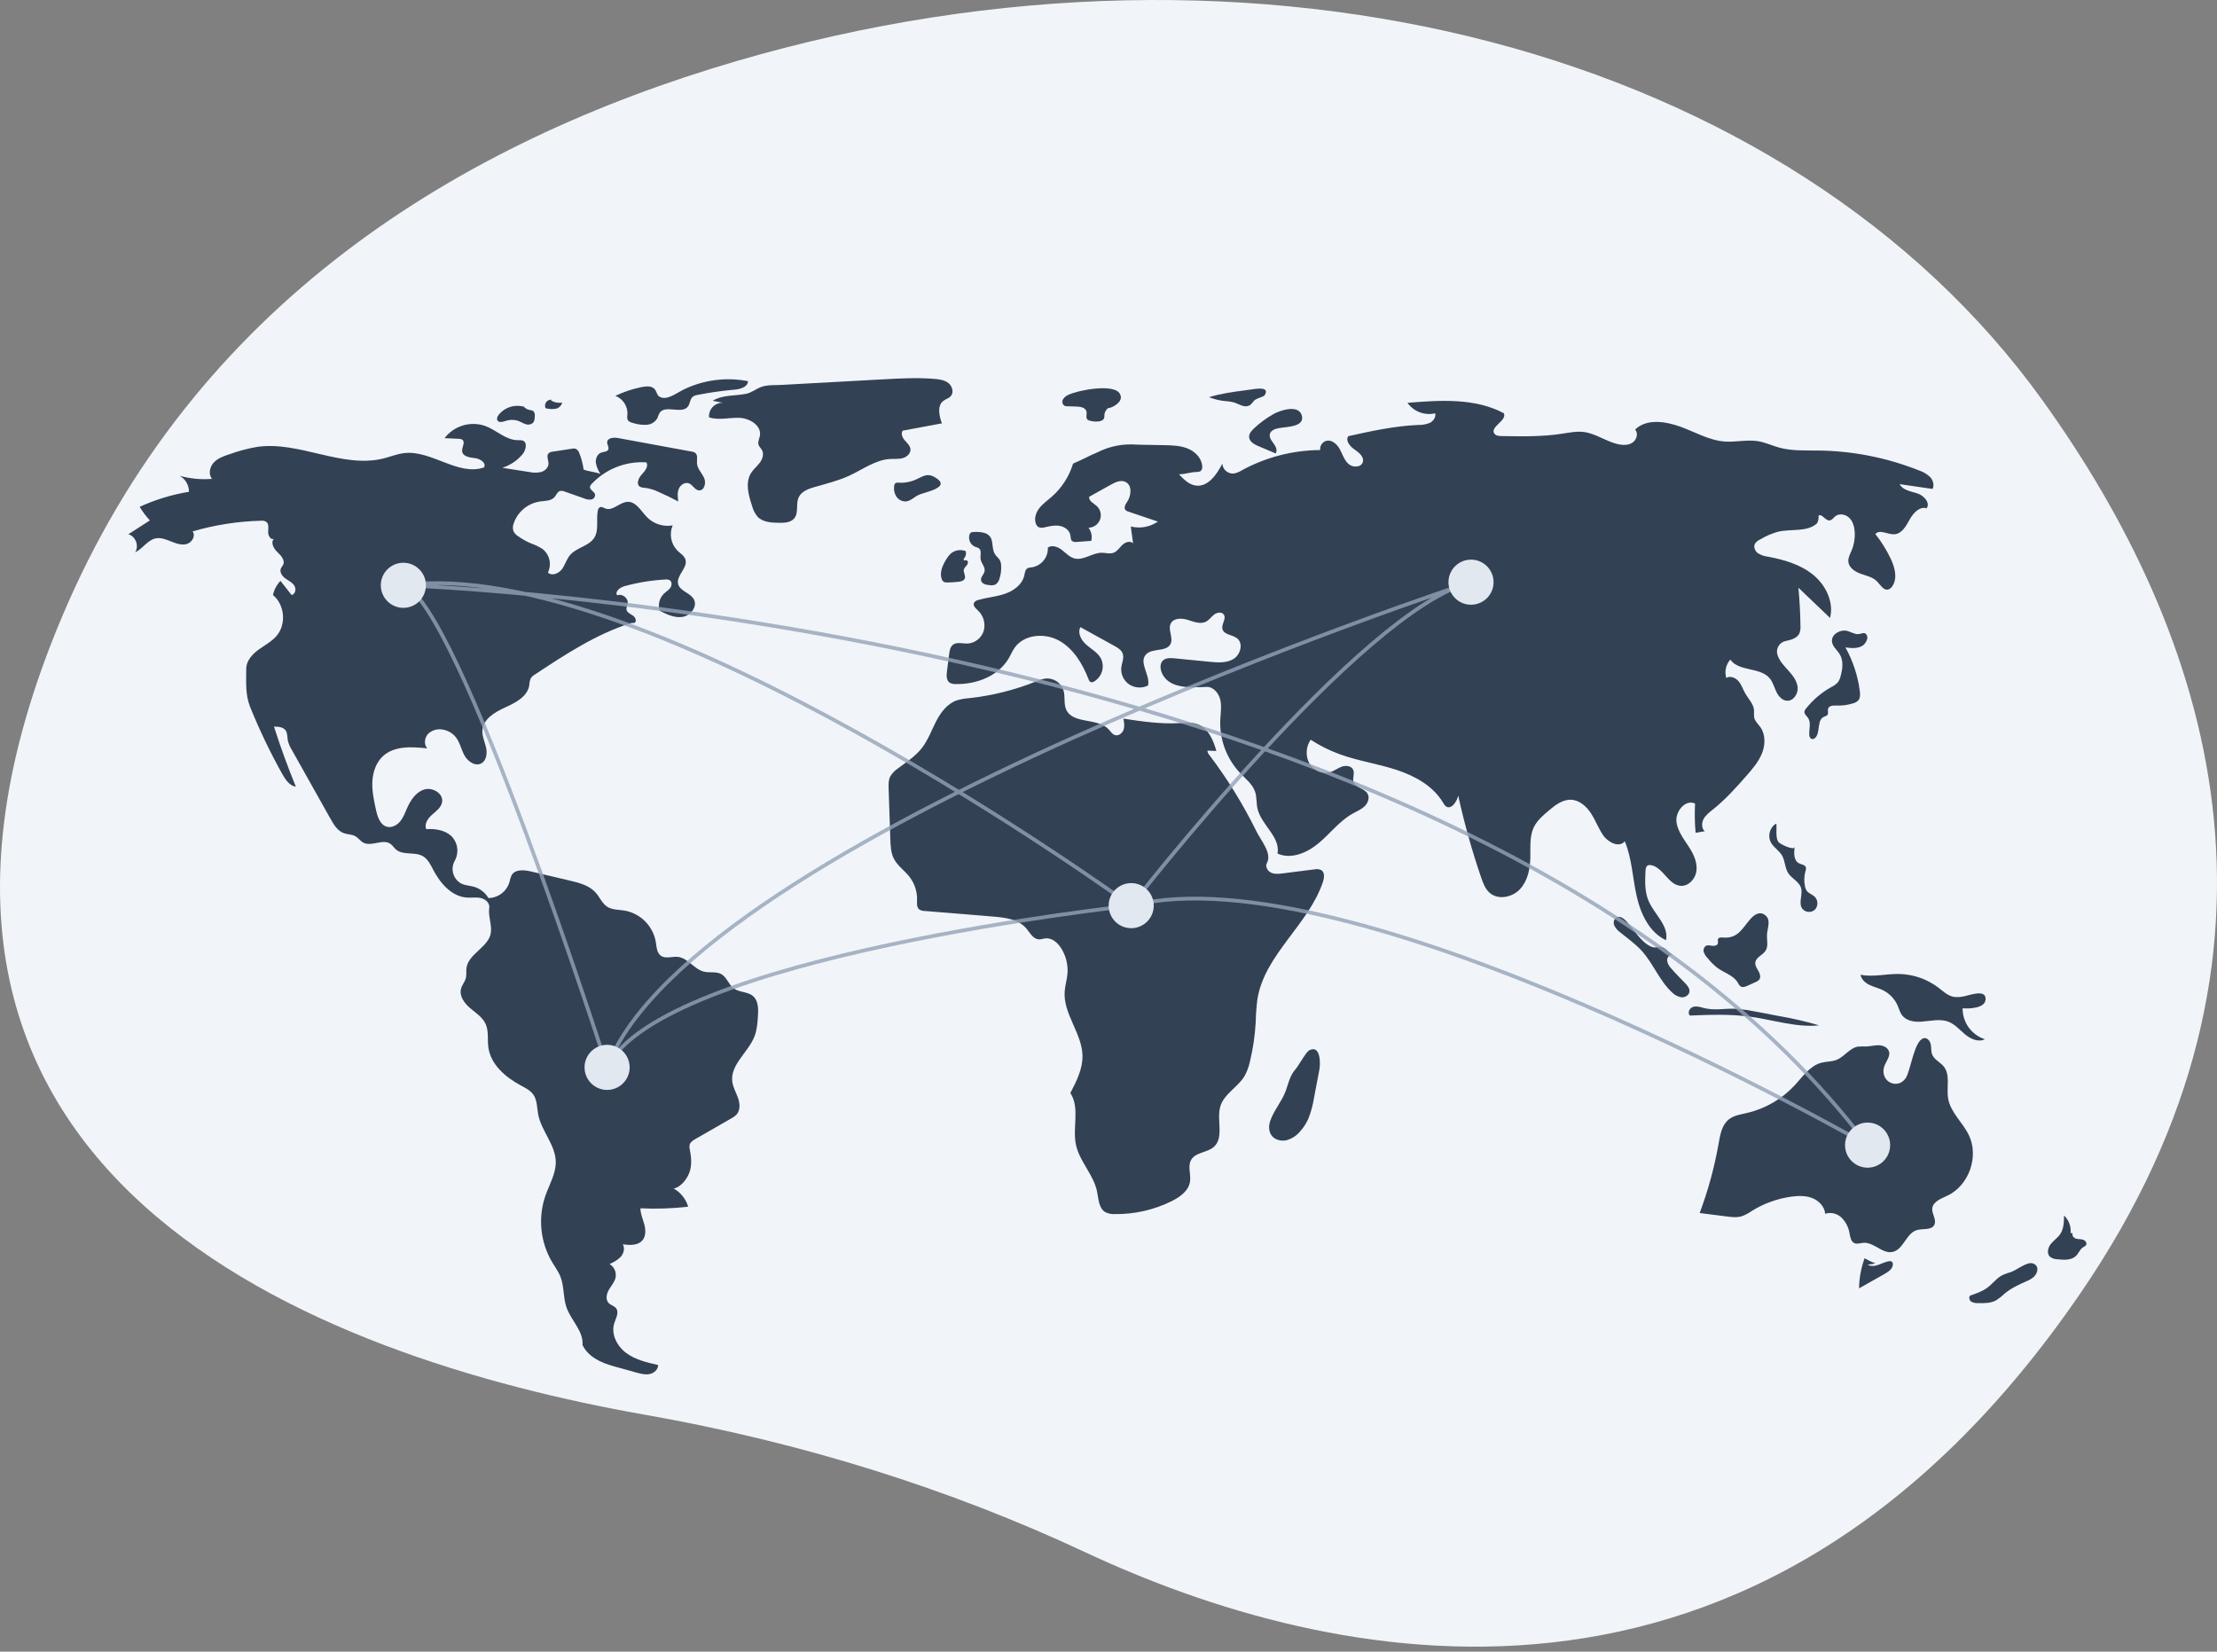 <svg width="302" height="225" viewBox="0 0 302 225" fill="none" xmlns="http://www.w3.org/2000/svg">
<rect x="0" y="0" width="302" height="225" fill="#808080" stroke="none"/>
<g clip-path="url(#clip0_10949_20482)">
<path d="M278.222 54.53C243.946 6.833 171.538 -12.515 100.328 8.323C62.681 19.34 26.383 41.413 8.395 84.154C-23.762 160.559 43.755 184.96 87.903 192.737C109.251 196.498 129.357 202.815 147.73 211.415C180.785 226.889 239.295 240.599 283.415 176.147C315.393 129.431 301.054 86.301 278.222 54.53Z" fill="#F1F5F9"/>
<path d="M79.499 63.967C79.403 63.209 79.209 62.466 78.922 61.758C78.885 61.624 78.821 61.499 78.734 61.392C78.646 61.284 78.537 61.196 78.414 61.132C78.249 61.089 78.076 61.087 77.909 61.127L75.32 61.523C75.104 61.533 74.896 61.613 74.73 61.752C74.392 62.107 74.725 62.678 74.714 63.167C74.703 63.717 74.214 64.164 73.684 64.312C73.142 64.421 72.584 64.414 72.046 64.291L68.426 63.729C69.492 63.389 70.441 62.755 71.165 61.901C71.641 61.337 71.894 60.283 71.206 60.016C71.001 59.96 70.788 59.943 70.577 59.965C68.937 59.978 67.646 58.609 66.111 58.032C65.128 57.687 64.061 57.661 63.063 57.958C62.064 58.256 61.186 58.862 60.553 59.689L62.481 59.782C62.663 59.772 62.843 59.82 62.995 59.919C63.417 60.266 62.892 60.933 62.952 61.477C63.029 62.183 63.967 62.334 64.674 62.406C65.381 62.477 66.278 63.051 65.938 63.675C62.384 64.9 58.767 61.282 55.035 61.728C54.09 61.84 53.198 62.212 52.276 62.445C46.642 63.87 40.817 60.067 35.062 60.873C33.782 61.091 32.525 61.422 31.304 61.864C30.521 62.121 29.703 62.399 29.134 62.995C28.565 63.592 28.349 64.612 28.888 65.236C27.402 65.358 25.905 65.216 24.469 64.816C24.857 65.031 25.181 65.348 25.404 65.732C25.628 66.116 25.745 66.553 25.742 66.997C23.421 67.376 21.162 68.064 19.025 69.045C19.424 69.708 19.89 70.329 20.416 70.897L17.478 72.784C18.47 73.034 18.983 74.388 18.406 75.233C19.435 74.775 20.073 73.591 21.174 73.351C21.895 73.193 22.628 73.488 23.312 73.765C23.996 74.042 24.748 74.311 25.456 74.103C26.164 73.895 26.686 72.977 26.236 72.392C29.262 71.509 32.39 71.021 35.541 70.939C35.784 70.908 36.031 70.955 36.246 71.072C36.656 71.357 36.548 71.972 36.526 72.47C36.504 72.969 36.892 73.625 37.338 73.4C36.814 73.855 37.262 74.711 37.765 75.189C38.269 75.667 38.875 76.327 38.567 76.949C38.487 77.112 38.35 77.242 38.273 77.406C38.044 77.889 38.407 78.453 38.835 78.774C39.262 79.095 39.786 79.32 40.083 79.764C40.38 80.209 40.245 80.988 39.714 81.05L38.204 79.133C37.688 79.668 37.335 80.338 37.184 81.065C38.785 82.374 39.026 85.038 37.686 86.613C37.001 87.418 36.027 87.907 35.177 88.534C34.327 89.162 33.54 90.056 33.542 91.113C33.546 92.938 33.397 94.635 34.081 96.327C35.342 99.448 36.799 102.487 38.442 105.426C38.873 106.197 39.431 107.043 40.305 107.176C39.2 104.487 38.206 101.756 37.322 98.983C37.898 98.986 38.563 99.031 38.901 99.498C39.18 99.884 39.12 100.409 39.207 100.878C39.317 101.332 39.502 101.765 39.752 102.16L45.027 111.555C45.464 112.334 45.965 113.17 46.801 113.486C47.335 113.687 47.953 113.649 48.445 113.94C48.831 114.167 49.09 114.571 49.483 114.786C50.594 115.392 52.139 114.229 53.178 114.953C53.475 115.16 53.663 115.489 53.937 115.726C54.896 116.556 56.469 116.001 57.576 116.62C58.29 117.019 58.66 117.818 59.04 118.541C59.993 120.354 61.536 122.13 63.579 122.274C64.22 122.32 64.876 122.198 65.503 122.341C66.13 122.483 66.748 123.031 66.647 123.666C66.475 124.756 67.013 125.948 66.868 127.042C66.605 129.033 63.78 129.909 63.537 131.903C63.484 132.339 63.567 132.79 63.463 133.218C63.336 133.741 62.943 134.168 62.803 134.689C62.538 135.675 63.245 136.657 64.021 137.321C64.798 137.985 65.724 138.557 66.149 139.486C66.598 140.469 66.377 141.614 66.523 142.684C66.842 145.02 68.859 146.751 70.936 147.868C71.568 148.208 72.247 148.537 72.657 149.127C73.191 149.898 73.138 150.913 73.316 151.833C73.753 154.087 75.651 155.944 75.705 158.24C75.743 159.871 74.836 161.351 74.294 162.891C73.787 164.365 73.603 165.932 73.756 167.485C73.909 169.037 74.394 170.538 75.18 171.886C75.585 172.57 76.07 173.215 76.357 173.957C76.868 175.281 76.702 176.786 77.174 178.124C77.798 179.894 79.511 181.355 79.347 183.225C80.125 184.84 81.843 185.634 83.57 186.115L86.666 186.977C87.259 187.142 87.878 187.308 88.482 187.188C89.086 187.069 89.662 186.568 89.646 185.953C88.128 185.61 86.561 185.246 85.31 184.321C84.058 183.396 83.201 181.748 83.676 180.266C83.896 179.579 84.364 178.785 83.919 178.218C83.664 177.893 83.198 177.808 82.91 177.511C82.461 177.048 82.616 176.271 82.938 175.713C83.261 175.155 83.727 174.656 83.857 174.025C83.922 173.672 83.879 173.307 83.731 172.98C83.584 172.652 83.339 172.378 83.031 172.193C83.605 171.976 84.127 171.641 84.564 171.21C84.967 170.75 85.153 170.04 84.836 169.517C85.777 169.637 86.888 169.695 87.507 168.975C88 168.4 87.966 167.54 87.771 166.808C87.576 166.076 87.246 165.365 87.236 164.607C89.408 164.71 91.584 164.636 93.744 164.386C93.431 163.335 92.722 162.446 91.765 161.909C92.743 161.743 93.634 160.572 93.943 159.629C94.252 158.687 94.174 157.66 93.983 156.687C93.909 156.436 93.899 156.171 93.953 155.916C94.063 155.565 94.408 155.351 94.727 155.167L99.582 152.379C99.872 152.234 100.134 152.04 100.358 151.806C100.867 151.209 100.792 150.307 100.531 149.567C100.271 148.826 99.853 148.13 99.753 147.352C99.453 145.025 101.945 143.355 102.785 141.164C103.115 140.304 103.183 139.37 103.246 138.451C103.315 137.464 103.32 136.318 102.562 135.682C101.836 135.073 100.701 135.209 99.942 134.642C99.245 134.122 99.004 133.113 98.243 132.693C97.552 132.312 96.685 132.554 95.917 132.375C94.563 132.059 93.711 130.499 92.329 130.354C91.549 130.273 90.666 130.654 90.027 130.2C89.463 129.8 89.441 128.995 89.334 128.313C89.146 127.252 88.637 126.274 87.877 125.511C87.116 124.748 86.14 124.236 85.079 124.045C84.275 123.916 83.4 123.965 82.716 123.523C82.023 123.075 81.705 122.237 81.161 121.618C80.284 120.619 78.903 120.264 77.609 119.96L72.346 118.723C71.412 118.503 70.207 118.386 69.706 119.205C69.557 119.516 69.452 119.847 69.394 120.187C69.206 120.802 68.828 121.342 68.314 121.729C67.8 122.116 67.176 122.33 66.533 122.34C66.092 121.588 65.377 121.035 64.538 120.797C64.005 120.648 63.434 120.631 62.925 120.412C62.647 120.277 62.401 120.087 62.2 119.853C61.998 119.619 61.847 119.346 61.755 119.052C61.663 118.758 61.632 118.447 61.664 118.141C61.696 117.834 61.79 117.537 61.941 117.268C62.244 116.727 62.361 116.102 62.274 115.489C62.187 114.875 61.9 114.307 61.459 113.873C60.563 113.07 59.269 112.875 58.069 112.956C57.754 112.27 58.28 111.496 58.846 110.998C59.413 110.499 60.1 110.009 60.224 109.265C60.418 108.094 58.924 107.205 57.789 107.554C56.655 107.903 55.931 109.005 55.453 110.091C55.178 110.714 54.945 111.37 54.512 111.895C54.078 112.421 53.381 112.797 52.721 112.628C51.787 112.39 51.427 111.28 51.22 110.339C50.943 109.075 50.664 107.794 50.722 106.502C50.78 105.21 51.215 103.884 52.168 103.009C53.721 101.584 56.102 101.723 58.198 101.951C57.703 101.393 57.825 100.453 58.355 99.928C58.634 99.68 58.97 99.503 59.334 99.414C59.697 99.325 60.076 99.326 60.439 99.416C61.071 99.547 61.639 99.888 62.054 100.382C62.649 101.107 62.819 102.088 63.269 102.912C63.719 103.736 64.731 104.438 65.559 103.996C66.275 103.615 66.388 102.622 66.21 101.831C66.032 101.04 65.654 100.271 65.718 99.462C65.841 97.92 67.44 96.992 68.851 96.356C70.262 95.721 71.878 94.867 72.101 93.335C72.109 93.036 72.166 92.739 72.269 92.458C72.425 92.209 72.643 92.004 72.901 91.863C77.019 89.142 81.205 86.387 85.912 84.9C86.157 84.823 86.185 84.909 86.435 84.848C86.784 84.646 86.553 84.088 86.218 83.863C85.883 83.638 85.436 83.466 85.35 83.071C85.288 82.781 85.459 82.497 85.503 82.204C85.612 81.483 84.75 80.818 84.081 81.106C83.703 80.605 84.451 80.023 85.056 79.857C86.872 79.357 88.737 79.052 90.618 78.948C90.835 78.914 91.058 78.951 91.251 79.056C91.567 79.275 91.527 79.777 91.303 80.089C91.079 80.401 90.731 80.598 90.451 80.862C90.147 81.159 89.929 81.534 89.823 81.946C89.717 82.358 89.726 82.791 89.849 83.199C90.831 83.698 91.898 84.213 92.986 84.037C94.074 83.861 95.039 82.639 94.528 81.663C94.052 80.754 92.622 80.549 92.376 79.553C92.088 78.386 93.739 77.349 93.367 76.207C93.204 75.707 92.705 75.412 92.323 75.051C91.871 74.608 91.564 74.039 91.441 73.418C91.319 72.797 91.387 72.154 91.636 71.573C91.013 71.682 90.373 71.641 89.769 71.452C89.165 71.263 88.615 70.932 88.165 70.487C87.335 69.649 86.673 68.327 85.494 68.364C84.412 68.399 83.48 69.661 82.469 69.276C82.22 69.181 81.958 68.988 81.716 69.101C81.638 69.153 81.571 69.221 81.522 69.302C81.474 69.383 81.444 69.473 81.436 69.567C81.179 70.796 81.621 72.197 80.951 73.259C80.222 74.414 78.536 74.575 77.653 75.617C77.173 76.182 76.987 76.945 76.546 77.541C76.105 78.138 75.169 78.517 74.64 77.997C74.9 77.462 74.971 76.855 74.842 76.275C74.712 75.695 74.389 75.176 73.927 74.803C73.435 74.482 72.906 74.225 72.35 74.036C71.73 73.773 71.139 73.444 70.589 73.055C70.314 72.888 70.09 72.649 69.943 72.363C69.826 72.005 69.842 71.617 69.987 71.269C70.255 70.5 70.729 69.818 71.356 69.299C71.983 68.779 72.741 68.44 73.546 68.319C74.251 68.223 75.071 68.257 75.537 67.72C75.784 67.436 75.913 67.007 76.271 66.891C76.5 66.845 76.738 66.874 76.949 66.975L79.579 67.9C79.872 68.033 80.195 68.086 80.516 68.055C80.674 68.034 80.819 67.953 80.921 67.829C81.023 67.706 81.074 67.548 81.065 67.388C80.981 66.951 80.309 66.742 80.37 66.301C80.404 66.158 80.481 66.029 80.59 65.931C81.539 64.921 82.7 64.133 83.989 63.624C85.278 63.115 86.664 62.897 88.047 62.986C88.379 63.532 87.854 64.177 87.417 64.642C86.98 65.108 86.629 65.939 87.157 66.297C87.374 66.408 87.615 66.462 87.858 66.455C88.505 66.543 89.134 66.734 89.721 67.02C90.63 67.416 91.521 67.849 92.395 68.319C92.318 67.742 92.244 67.135 92.462 66.597C92.681 66.058 93.302 65.635 93.844 65.845C94.366 66.047 94.634 66.739 95.191 66.803C95.933 66.887 96.226 65.79 95.916 65.11C95.606 64.43 94.992 63.861 94.941 63.116C94.906 62.613 95.097 61.989 94.696 61.684C94.553 61.593 94.39 61.536 94.222 61.518L84.19 59.672C83.594 59.562 82.734 59.646 82.707 60.252C82.692 60.589 82.994 60.923 82.86 61.234C82.718 61.566 82.249 61.535 81.908 61.653C81.378 61.834 81.113 62.463 81.164 63.021C81.257 63.575 81.471 64.101 81.792 64.563C81.139 64.29 80.151 64.24 79.499 63.967Z" fill="#334155"/>
<path d="M71.495 55.451C70.862 55.242 70.181 55.232 69.542 55.423C68.904 55.614 68.34 55.997 67.927 56.52C67.761 56.737 67.623 57.037 67.761 57.273C67.959 57.61 68.464 57.477 68.837 57.356C69.384 57.16 69.98 57.146 70.536 57.316C70.886 57.436 71.199 57.648 71.55 57.763C71.721 57.835 71.908 57.858 72.091 57.832C72.275 57.805 72.448 57.729 72.591 57.611C72.832 57.365 72.847 56.983 72.847 56.639C72.864 56.524 72.855 56.406 72.82 56.295C72.786 56.184 72.727 56.082 72.648 55.996C72.508 55.915 72.35 55.868 72.187 55.86C71.824 55.792 71.495 55.6 71.258 55.317" fill="#334155"/>
<path d="M75.112 54.444C74.971 54.436 74.829 54.465 74.702 54.528C74.575 54.59 74.466 54.685 74.386 54.801C74.305 54.918 74.257 55.054 74.244 55.195C74.231 55.336 74.255 55.478 74.313 55.608C74.748 55.726 75.202 55.756 75.649 55.695C75.871 55.66 76.079 55.561 76.245 55.408C76.411 55.256 76.528 55.058 76.582 54.839C76.056 54.935 75.514 54.831 75.061 54.548" fill="#334155"/>
<path d="M87.248 52.762C86.065 53.014 84.915 53.404 83.824 53.925C84.338 54.123 84.776 54.481 85.072 54.946C85.368 55.412 85.506 55.96 85.467 56.51C85.421 56.721 85.426 56.94 85.483 57.148C85.608 57.453 85.973 57.568 86.293 57.646C86.869 57.821 87.47 57.898 88.071 57.873C88.372 57.857 88.664 57.767 88.921 57.61C89.178 57.453 89.392 57.234 89.543 56.974C89.63 56.727 89.732 56.485 89.849 56.25C90.617 55.081 92.898 56.495 93.723 55.364C94.014 54.966 93.987 54.367 94.366 54.051C94.561 53.914 94.788 53.827 95.026 53.799C96.684 53.47 98.359 53.231 100.044 53.084C100.842 53.015 101.882 52.728 101.889 51.927C98.883 51.337 95.766 51.756 93.023 53.12C92.035 53.615 90.728 54.656 89.775 54C89.419 53.754 89.437 53.093 88.946 52.816C88.445 52.534 87.781 52.649 87.248 52.762Z" fill="#334155"/>
<path d="M97.078 54.6L98.489 54.871C98.23 54.86 97.971 54.904 97.729 55.001C97.488 55.097 97.27 55.244 97.09 55.432C96.91 55.619 96.772 55.843 96.685 56.088C96.598 56.333 96.565 56.594 96.587 56.853C97.908 57.294 99.349 56.865 100.741 56.923C102.132 56.982 103.752 57.976 103.514 59.349C103.442 59.764 103.203 60.179 103.327 60.581C103.415 60.863 103.663 61.063 103.804 61.323C104.096 61.864 103.863 62.549 103.493 63.041C103.124 63.533 102.627 63.926 102.303 64.448C101.497 65.749 101.955 67.43 102.435 68.883C102.574 69.432 102.831 69.944 103.187 70.384C103.899 71.141 105.058 71.207 106.097 71.222C106.853 71.233 107.719 71.196 108.197 70.61C108.822 69.845 108.385 68.652 108.796 67.754C109.169 66.939 110.12 66.59 110.982 66.342C112.56 65.887 114.168 65.501 115.66 64.815C117.513 63.962 119.245 62.634 121.281 62.525C121.853 62.494 122.438 62.561 122.988 62.405C123.539 62.248 124.062 61.772 124.02 61.202C123.984 60.714 123.572 60.356 123.249 59.989C122.927 59.621 122.674 59.056 122.97 58.667L128.308 57.67C127.93 56.639 127.635 55.281 128.504 54.609C128.818 54.367 129.238 54.271 129.505 53.978C129.961 53.479 129.732 52.619 129.206 52.195C128.681 51.77 127.97 51.672 127.297 51.616C124.956 51.422 122.602 51.55 120.257 51.679C115.673 51.93 111.089 52.181 106.505 52.432C105.582 52.483 104.517 52.406 103.67 52.721C102.954 52.987 102.444 53.476 101.625 53.648C100.112 53.966 98.447 53.751 97.078 54.6Z" fill="#334155"/>
<path d="M122.356 65.754C122.213 65.731 122.066 65.764 121.946 65.847C121.866 65.934 121.819 66.046 121.812 66.163C121.721 66.683 121.829 67.218 122.116 67.66C122.262 67.877 122.463 68.052 122.699 68.165C122.935 68.278 123.197 68.326 123.458 68.304C124.093 68.223 124.561 67.681 125.145 67.416C126.046 67.009 129.869 66.374 127.224 64.945C126.313 64.453 125.724 64.887 125.005 65.212C124.188 65.63 123.272 65.817 122.356 65.754Z" fill="#334155"/>
<path d="M145.521 53.794C145.212 53.92 144.954 54.145 144.786 54.433C144.709 54.58 144.691 54.75 144.736 54.91C144.781 55.069 144.886 55.205 145.028 55.289C145.144 55.331 145.266 55.35 145.389 55.346L146.644 55.384C147.178 55.4 147.844 55.513 147.987 56.027C148.094 56.409 147.856 56.9 148.143 57.172C148.266 57.268 148.415 57.326 148.57 57.339C148.984 57.445 149.416 57.459 149.835 57.38C150.749 57.135 150.269 56.577 150.557 56.081C150.997 55.321 150.921 55.781 151.696 55.345C152.269 55.024 153.01 54.441 152.532 53.621C151.7 52.196 146.748 53.181 145.521 53.794Z" fill="#334155"/>
<path d="M170.305 53.077L169.576 53.175C167.931 53.394 166.278 53.615 164.694 54.109C165.38 54.38 166.099 54.557 166.832 54.634C167.236 54.653 167.637 54.71 168.03 54.804C168.729 55.012 169.434 55.55 170.11 55.274C170.529 55.103 170.665 54.667 171.012 54.436C171.252 54.276 172.161 54.018 172.263 53.857C173.084 52.554 170.936 52.993 170.305 53.077Z" fill="#334155"/>
<path d="M173.506 56.391C172.532 56.936 171.629 57.597 170.816 58.361C170.473 58.684 170.123 59.084 170.154 59.553C170.196 60.177 170.86 60.538 171.435 60.782L173.766 61.769C174.049 61.37 173.79 60.82 173.498 60.429C173.206 60.037 172.858 59.584 172.987 59.112C173.135 58.575 173.791 58.391 174.34 58.299C175.236 58.148 177.653 58.16 177.363 56.716C177.021 55.014 174.406 55.888 173.506 56.391Z" fill="#334155"/>
<path d="M173.038 152.675C172.816 153.317 172.795 154.074 173.179 154.635C173.609 155.265 174.471 155.499 175.217 155.34C175.96 155.142 176.622 154.716 177.11 154.123C177.556 153.625 177.923 153.062 178.198 152.453C178.582 151.504 178.853 150.513 179.005 149.501L179.729 145.701C179.89 144.852 179.884 142.248 178.323 143.097C177.897 143.328 176.91 145.158 176.463 145.677C175.657 146.612 175.551 147.519 175.127 148.652C174.596 150.071 173.529 151.254 173.038 152.675Z" fill="#334155"/>
<path d="M255.476 172.12C254.965 171.92 254.469 171.684 253.993 171.414C253.515 172.728 253.26 174.113 253.241 175.511L256.736 173.534C257.261 173.236 257.857 172.823 257.846 172.219C257.851 172.144 257.835 172.07 257.801 172.003C257.767 171.937 257.716 171.881 257.653 171.841C257.575 171.81 257.49 171.8 257.408 171.812C256.889 171.855 256.417 172.11 255.928 172.288C255.439 172.465 254.868 172.559 254.419 172.295" fill="#334155"/>
<path d="M273.912 173.294C273.528 173.398 273.153 173.533 272.791 173.696C271.989 174.104 271.443 174.879 270.722 175.417C270.031 175.931 269.2 176.213 268.383 176.488C268.143 176.7 268.254 177.127 268.514 177.314C268.794 177.473 269.116 177.546 269.437 177.521C270.285 177.54 271.178 177.548 271.921 177.139C272.34 176.867 272.731 176.556 273.09 176.211C273.959 175.486 275.002 175.008 276.034 174.546C276.41 174.404 276.757 174.196 277.06 173.933C277.708 173.294 277.754 172.308 276.819 172.09C276.063 171.915 274.631 173.061 273.912 173.294Z" fill="#334155"/>
<path d="M282.057 167.973C282.099 167.533 282.041 167.09 281.886 166.676C281.732 166.262 281.485 165.889 281.165 165.584C281.156 166.464 281.129 167.401 280.634 168.129C280.281 168.647 279.729 168.997 279.342 169.491C278.956 169.985 278.785 170.767 279.238 171.201C279.527 171.421 279.88 171.543 280.244 171.547C281.146 171.653 282.19 171.713 282.822 171.061C283.168 170.705 283.336 170.179 283.757 169.917C283.913 169.851 284.054 169.751 284.166 169.624C284.34 169.347 284.064 168.983 283.753 168.884C283.442 168.784 283.099 168.831 282.787 168.736C282.474 168.642 282.188 168.29 282.348 168.006" fill="#334155"/>
<path d="M267.58 135.717C267.107 135.832 266.617 135.861 266.133 135.802C265.33 135.654 264.705 135.049 264.057 134.553C262.516 133.38 260.643 132.725 258.707 132.684C256.945 132.65 255.167 133.128 253.438 132.795C253.551 133.423 254.088 133.895 254.662 134.175C255.236 134.455 255.87 134.596 256.447 134.871C257.37 135.315 258.103 136.077 258.51 137.018C258.696 137.451 258.813 137.923 259.094 138.302C259.669 139.075 260.759 139.245 261.721 139.182C262.976 139.1 264.286 138.739 265.452 139.206C266.345 139.564 266.984 140.345 267.729 140.953C268.475 141.56 269.525 142.011 270.38 141.573C269.491 141.285 268.718 140.72 268.172 139.962C267.627 139.203 267.338 138.29 267.348 137.356C268.187 137.433 270.605 137.403 270.475 135.976C270.365 134.768 268.301 135.586 267.58 135.717Z" fill="#334155"/>
<path d="M256.598 145.552C256.747 144.734 257.563 144.012 257.309 143.221C257.133 142.674 256.499 142.404 255.924 142.39C255.35 142.377 254.785 142.548 254.211 142.564C253.837 142.544 253.462 142.55 253.089 142.58C251.949 142.768 251.246 143.963 250.172 144.388C249.518 144.646 248.784 144.597 248.105 144.775C246.562 145.181 245.586 146.638 244.508 147.814C242.765 149.704 240.496 151.028 237.992 151.613C237.115 151.816 236.172 151.946 235.475 152.516C234.552 153.27 234.325 154.563 234.119 155.738C233.552 158.981 232.685 162.165 231.529 165.248L235.192 165.715C235.888 165.804 236.61 165.891 237.281 165.685C237.768 165.501 238.23 165.255 238.655 164.953C240.286 163.94 242.112 163.281 244.014 163.019C244.973 162.887 245.979 162.863 246.879 163.219C247.779 163.576 248.551 164.384 248.626 165.35C249.016 165.228 249.431 165.215 249.827 165.312C250.223 165.408 250.585 165.61 250.875 165.897C251.449 166.481 251.825 167.231 251.949 168.04C252.046 168.541 252.142 169.142 252.607 169.352C252.987 169.523 253.422 169.339 253.837 169.305C255.245 169.193 256.414 170.835 257.798 170.552C259.282 170.249 259.647 168.025 261.095 167.58C261.927 167.324 263.093 167.635 263.491 166.862C263.843 166.18 263.142 165.393 263.214 164.629C263.303 163.689 264.412 163.29 265.267 162.889C268.215 161.506 269.614 157.538 268.185 154.613C267.339 152.879 265.674 151.514 265.366 149.61C265.13 148.144 265.707 146.436 264.773 145.282C264.298 144.696 263.493 144.372 263.21 143.672C263.032 143.231 263.104 142.731 263.008 142.266C262.912 141.8 262.506 141.313 262.047 141.434C260.712 141.784 260.286 145.906 259.572 146.908C258.486 148.43 256.256 147.427 256.598 145.552Z" fill="#334155"/>
<path d="M231.934 137.274C231.478 137.146 230.98 137.021 230.543 137.203C230.106 137.386 229.851 138.027 230.202 138.346C232.945 138.239 235.705 138.133 238.425 138.505C241.559 138.935 244.661 139.998 247.809 139.685C246.011 139.155 244.183 138.73 242.335 138.415L239.253 137.826C238.427 137.653 237.591 137.524 236.751 137.44C234.993 137.294 233.662 137.759 231.934 137.274Z" fill="#334155"/>
<path d="M234.68 127.72C234.453 127.701 234.171 127.684 234.053 127.88C233.94 128.067 234.069 128.314 234.008 128.524C233.926 128.811 233.55 128.884 233.255 128.845C232.959 128.806 232.639 128.712 232.377 128.855C232.244 128.946 232.144 129.077 232.092 129.23C232.041 129.382 232.039 129.547 232.089 129.7C232.197 130.004 232.37 130.28 232.597 130.509C232.984 130.997 233.426 131.44 233.913 131.829C234.856 132.525 236.133 132.86 236.727 133.87C236.811 134.066 236.94 134.24 237.103 134.376C237.388 134.557 237.76 134.419 238.067 134.279L239.143 133.788C239.336 133.718 239.509 133.6 239.646 133.446C239.891 133.112 239.74 132.638 239.534 132.278C239.328 131.919 239.064 131.547 239.108 131.135C239.187 130.401 240.131 130.12 240.52 129.491C240.911 128.858 240.656 128.042 240.701 127.298C240.754 126.429 241.3 125.298 240.422 124.649C239.675 124.097 238.961 124.607 238.425 125.216C237.294 126.501 236.759 127.893 234.68 127.72Z" fill="#334155"/>
<path d="M241.212 114.731C241.579 115.435 242.345 115.854 242.745 116.539C243.179 117.282 243.13 118.241 243.601 118.961C244.084 119.699 245.057 120.091 245.328 120.931C245.624 121.848 244.952 122.962 245.487 123.763C245.587 123.894 245.713 124.003 245.857 124.082C246.001 124.162 246.16 124.211 246.324 124.226C246.488 124.241 246.653 124.222 246.81 124.17C246.966 124.118 247.109 124.034 247.231 123.923C247.457 123.677 247.578 123.353 247.568 123.02C247.558 122.687 247.418 122.37 247.179 122.138C246.862 121.849 246.407 121.725 246.142 121.387C246.005 121.192 245.913 120.969 245.874 120.734C245.73 120.055 245.753 119.351 245.941 118.683C246.012 118.514 246.03 118.327 245.993 118.147C245.874 117.801 245.405 117.776 245.076 117.615C244.329 117.251 244.347 116.196 244.477 115.375C244.39 115.922 242.443 114.992 242.239 114.682C241.834 114.067 242.054 112.88 241.974 112.2C241.1 112.622 240.762 113.871 241.212 114.731Z" fill="#334155"/>
<path d="M221.592 125.553C221.233 125.151 220.692 124.73 220.21 124.972C219.842 125.157 219.741 125.666 219.885 126.052C220.061 126.426 220.331 126.748 220.669 126.986C221.673 127.815 222.755 128.562 223.631 129.525C225.199 131.248 226.029 133.573 227.734 135.16C228.077 135.528 228.531 135.774 229.026 135.859C229.523 135.905 230.081 135.588 230.138 135.092C230.185 134.684 229.9 134.318 229.622 134.016C228.96 133.295 228.235 132.632 227.61 131.879C227.321 131.59 227.139 131.211 227.095 130.805C227.092 130.399 227.462 129.975 227.854 130.076C227.377 129.953 227.022 129.158 226.321 129.008C225.736 128.883 225.594 129.246 224.897 128.947C223.567 128.377 222.524 126.595 221.592 125.553Z" fill="#334155"/>
<path d="M252.838 86.373C252.456 86.26 252.081 86.126 251.714 85.972C250.727 85.675 249.421 86.401 249.552 87.424C249.64 88.103 250.272 88.561 250.621 89.15C251.139 90.024 251.001 91.132 250.729 92.111C250.662 92.414 250.535 92.7 250.355 92.953C250.104 93.22 249.803 93.436 249.47 93.59C248.137 94.337 246.961 95.336 246.008 96.531C245.904 96.641 245.832 96.778 245.799 96.925C245.752 97.27 246.099 97.522 246.295 97.81C246.731 98.449 246.416 99.31 246.459 100.083C246.452 100.192 246.473 100.301 246.521 100.4C246.568 100.498 246.64 100.583 246.729 100.646C246.992 100.78 247.303 100.553 247.446 100.295C247.918 99.439 247.562 98.066 248.449 97.653C248.616 97.575 248.819 97.542 248.931 97.395C249.109 97.161 248.938 96.815 249.027 96.536C249.162 96.117 249.736 96.098 250.176 96.116C250.934 96.148 251.692 96.047 252.415 95.818C252.699 95.751 252.957 95.602 253.156 95.389C253.421 95.058 253.398 94.588 253.345 94.168C253.08 92.072 252.416 90.046 251.389 88.2C252.168 88.3 253.015 88.386 253.687 87.98C254.063 87.753 254.514 87.074 254.327 86.611C254.032 85.88 253.499 86.495 252.838 86.373Z" fill="#334155"/>
<path d="M153.031 97.899C153.124 98.399 153.216 98.925 153.052 99.406C152.889 99.888 152.373 100.29 151.887 100.142C151.509 100.028 151.291 99.648 151.023 99.359C149.532 97.749 146.169 98.681 145.248 96.69C144.872 95.877 145.128 94.904 144.871 94.046C144.71 93.55 144.388 93.122 143.956 92.829C143.525 92.536 143.009 92.395 142.488 92.427C142.013 92.496 141.551 92.633 141.117 92.836C138.205 94.003 135.148 94.767 132.03 95.109C131.438 95.145 130.852 95.252 130.284 95.427C129.004 95.891 128.129 97.078 127.507 98.289C126.884 99.5 126.425 100.811 125.59 101.887C124.713 103.018 123.484 103.81 122.337 104.667C121.896 104.951 121.528 105.337 121.264 105.791C121.016 106.301 121.03 106.895 121.049 107.462L121.283 114.352C121.313 115.239 121.351 116.156 121.748 116.95C122.243 117.94 123.222 118.588 123.901 119.463C124.593 120.362 124.954 121.473 124.922 122.608C124.908 123.064 124.862 123.603 125.217 123.89C125.434 124.03 125.686 124.103 125.944 124.099L135.264 124.862C136.904 124.996 138.72 125.216 139.791 126.465C140.296 127.055 140.702 127.903 141.476 127.966C141.807 127.993 142.13 127.857 142.462 127.83C143.3 127.764 144.036 128.4 144.5 129.1C145.203 130.167 145.522 131.442 145.405 132.714C145.329 133.513 145.081 134.289 145.027 135.09C144.824 138.136 147.407 140.782 147.457 143.835C147.486 145.63 146.634 147.308 145.803 148.9C147.144 150.932 146.046 153.637 146.58 156.012C147.086 158.266 148.965 160.03 149.433 162.292C149.648 163.327 149.66 164.601 150.573 165.135C150.974 165.33 151.418 165.419 151.863 165.393C154.547 165.425 157.2 164.821 159.605 163.63C160.734 163.07 161.904 162.234 162.102 160.989C162.261 159.985 161.751 158.862 162.27 157.988C162.88 156.957 164.444 157.039 165.343 156.246C166.8 154.961 165.664 152.509 166.254 150.658C166.785 148.993 168.613 148.109 169.518 146.616C169.875 145.973 170.131 145.28 170.277 144.56C170.692 142.839 170.95 141.084 171.048 139.317C171.073 138.243 171.152 137.171 171.286 136.106C172.262 130.039 178.26 125.976 180.208 120.148C180.394 119.591 180.481 118.85 179.986 118.535C179.692 118.394 179.359 118.36 179.043 118.436L174.746 118.978C174.213 119.045 173.647 119.108 173.157 118.886C172.667 118.664 172.316 118.044 172.576 117.574C173.305 116.252 171.804 114.581 171.137 113.227C169.341 109.579 167.203 106.111 164.75 102.869C164.593 102.702 164.495 102.488 164.47 102.261L165.69 102.301C165.278 100.824 164.599 99.208 163.164 98.668C162.355 98.363 161.46 98.468 160.597 98.516C158.126 98.65 155.477 98.278 153.031 97.899Z" fill="#334155"/>
<path d="M160.599 64.615C161.246 65.302 161.97 66.03 162.906 66.15C164.558 66.361 165.746 64.652 166.503 63.168C166.531 63.547 166.705 63.899 166.989 64.151C167.273 64.403 167.644 64.534 168.023 64.516C168.431 64.447 168.82 64.295 169.167 64.069C172.441 62.28 176.108 61.332 179.839 61.31C179.803 61.028 179.873 60.742 180.036 60.508C180.198 60.274 180.441 60.108 180.719 60.043C181.477 59.893 182.161 60.548 182.527 61.23C182.893 61.911 183.121 62.701 183.702 63.211C184.284 63.721 185.409 63.698 185.639 62.96C185.859 62.251 185.121 61.646 184.507 61.228C183.893 60.81 183.247 60.037 183.66 59.42C186.795 58.726 189.949 58.03 193.157 57.892C193.703 57.911 194.247 57.817 194.755 57.616C195.244 57.376 195.633 56.831 195.502 56.303C194.802 56.467 194.069 56.419 193.396 56.166C192.723 55.912 192.141 55.464 191.724 54.878C196.175 54.51 200.909 54.197 204.853 56.292C205.327 57.308 202.914 58.153 203.56 59.07C203.766 59.362 204.178 59.396 204.536 59.403C207.277 59.454 210.034 59.504 212.744 59.09C213.734 58.939 214.735 58.725 215.729 58.848C217.385 59.052 218.802 60.157 220.431 60.517C221.094 60.664 221.838 60.669 222.397 60.283C222.956 59.898 223.196 59.019 222.738 58.518C224.272 57.014 226.819 57.387 228.843 58.107C230.866 58.827 232.784 59.987 234.926 60.148C236.462 60.263 238.02 59.85 239.537 60.112C240.491 60.278 241.379 60.702 242.311 60.962C244.074 61.456 245.939 61.352 247.77 61.375C252.441 61.438 257.061 62.356 261.401 64.084C261.965 64.268 262.483 64.573 262.916 64.979C263.32 65.411 263.526 66.084 263.254 66.609L258.77 65.954C259.192 66.786 260.285 66.927 261.173 67.215C262.061 67.501 262.981 68.482 262.448 69.247C261.486 68.941 260.614 69.903 260.128 70.787C259.643 71.672 259.05 72.732 258.042 72.786C257.14 72.834 256.048 72.066 255.46 72.752C256.273 73.777 256.969 74.89 257.535 76.07C258.116 77.281 258.53 78.807 257.745 79.896C257.621 80.091 257.434 80.236 257.214 80.307C256.573 80.47 256.156 79.685 255.696 79.209C255.116 78.609 254.239 78.44 253.454 78.159C252.668 77.877 251.841 77.324 251.78 76.492C251.742 75.975 252.015 75.494 252.216 75.016C252.554 74.209 252.702 73.336 252.648 72.463C252.604 71.761 252.408 71.031 251.903 70.54C251.399 70.05 250.529 69.894 249.987 70.344C249.735 70.553 249.532 70.888 249.204 70.901C248.625 70.923 248.18 69.913 247.714 70.258C247.768 70.625 247.692 71 247.498 71.317C246.107 72.527 243.97 72.015 242.176 72.443C241.323 72.687 240.506 73.043 239.748 73.503C239.464 73.625 239.222 73.827 239.054 74.086C238.83 74.521 239.077 75.078 239.471 75.368C239.89 75.624 240.36 75.785 240.848 75.838C243.035 76.252 245.253 76.893 246.98 78.297C248.706 79.702 249.838 82.024 249.292 84.181L244.98 80.061C245.144 81.791 245.237 83.526 245.259 85.265C245.287 85.605 245.24 85.947 245.122 86.266C244.815 86.945 243.981 87.174 243.251 87.324C243.048 87.362 242.856 87.443 242.686 87.562C242.517 87.68 242.374 87.833 242.268 88.01C242.161 88.188 242.094 88.385 242.07 88.591C242.045 88.796 242.065 89.004 242.126 89.201C242.386 90.047 243.033 90.706 243.625 91.363C244.217 92.02 244.8 92.766 244.877 93.647C244.955 94.528 244.29 95.521 243.408 95.46C242.739 95.414 242.243 94.815 241.957 94.208C241.672 93.602 241.502 92.926 241.074 92.41C239.776 90.85 236.862 91.518 235.7 89.855C235.403 90.191 235.198 90.597 235.103 91.035C235.008 91.472 235.026 91.927 235.156 92.356C235.697 92.018 236.437 92.332 236.843 92.824C237.25 93.316 237.441 93.946 237.76 94.499C238.191 95.244 238.876 95.905 238.936 96.764C238.92 97.089 238.926 97.414 238.953 97.738C239.059 98.258 239.499 98.632 239.804 99.067C240.514 100.079 240.478 101.469 240.021 102.617C239.564 103.765 238.742 104.725 237.928 105.655C236.507 107.28 235.057 108.895 233.372 110.244C232.891 110.629 232.378 111.008 232.078 111.546C231.779 112.084 231.763 112.84 232.224 113.249C231.894 113.266 231.304 113.428 230.974 113.444C230.859 112.123 230.834 110.796 230.899 109.472C229.6 108.848 228.201 110.519 228.368 111.95C228.536 113.382 229.572 114.531 230.309 115.77C230.848 116.675 231.249 117.732 231.069 118.77C230.889 119.809 229.961 120.767 228.911 120.675C227.241 120.53 226.542 118.132 224.888 117.857C224.742 117.823 224.589 117.838 224.453 117.901C224.207 118.035 224.165 118.364 224.151 118.644C224.083 120.017 224.025 121.444 224.561 122.71C225.345 124.562 227.37 126.117 226.945 128.083C224.656 127.019 223.466 124.452 222.926 121.986C222.386 119.521 222.296 116.932 221.327 114.601C220.592 115.544 219.046 114.765 218.374 113.776C217.737 112.838 217.344 111.753 216.726 110.803C216.108 109.853 215.161 109.002 214.029 108.95C212.842 108.895 211.812 109.71 210.906 110.48C210.162 111.113 209.397 111.771 208.962 112.646C208.329 113.919 208.495 115.42 208.464 116.842C208.431 118.379 208.105 120.001 207.058 121.126C206.01 122.251 204.076 122.643 202.921 121.629C202.318 121.1 202.025 120.309 201.765 119.549C200.511 115.889 199.467 112.16 198.637 108.381C198.443 109.244 197.685 110.355 196.962 109.847C196.799 109.711 196.668 109.541 196.576 109.35C195.226 107.063 192.727 105.691 190.202 104.868C187.676 104.045 185.019 103.662 182.522 102.757C181.122 102.25 179.786 101.585 178.538 100.773C178.22 101.24 178.034 101.785 178.001 102.349C177.967 102.913 178.086 103.476 178.347 103.978C178.901 104.959 180.154 105.526 181.227 105.183C181.782 105.006 182.25 104.621 182.8 104.431C183.35 104.241 184.089 104.334 184.33 104.865C184.56 105.372 184.212 105.986 184.384 106.516C184.647 107.322 185.864 107.385 186.29 108.119C186.607 108.665 186.346 109.391 185.894 109.831C185.442 110.272 184.839 110.514 184.287 110.821C182.496 111.817 181.223 113.516 179.658 114.839C178.093 116.161 175.885 117.127 174.02 116.278C174.465 114.027 171.783 112.375 171.29 110.134C171.128 109.396 171.212 108.613 170.98 107.894C170.645 106.853 169.721 106.138 168.964 105.349C168.045 104.382 167.33 103.241 166.859 101.993C166.389 100.745 166.173 99.416 166.225 98.083C166.265 97.157 166.436 96.216 166.225 95.313C166.014 94.41 165.266 93.537 164.34 93.577C162.225 93.671 159.56 93.828 158.45 92.025C158.054 91.382 157.882 90.439 158.455 89.946C158.859 89.598 159.455 89.631 159.985 89.683L164.751 90.152C165.866 90.261 167.071 90.352 168.027 89.769C168.984 89.186 169.398 87.64 168.513 86.954C167.866 86.453 166.706 86.48 166.518 85.684C166.361 85.02 167.096 84.268 166.699 83.713C166.415 83.316 165.775 83.426 165.388 83.724C165.001 84.022 164.72 84.458 164.286 84.684C163.526 85.079 162.617 84.703 161.799 84.447C160.981 84.191 159.884 84.169 159.487 84.929C159.043 85.779 159.88 86.892 159.44 87.744C158.858 88.87 156.885 88.229 156.068 89.198C155.129 90.309 156.706 91.966 156.39 93.386C155.986 93.586 155.537 93.678 155.086 93.653C154.636 93.627 154.2 93.486 153.821 93.242C153.448 92.988 153.151 92.638 152.961 92.229C152.771 91.82 152.696 91.367 152.743 90.918C152.821 90.28 153.154 89.628 152.931 89.024C152.751 88.536 152.261 88.246 151.805 87.994L147.174 85.435C146.744 86.233 147.288 87.222 147.968 87.821C148.647 88.42 149.499 88.871 149.946 89.659C150.228 90.206 150.291 90.839 150.123 91.431C149.954 92.022 149.566 92.527 149.037 92.842C148.971 92.887 148.896 92.918 148.817 92.932C148.737 92.946 148.656 92.942 148.578 92.922C148.504 92.878 148.44 92.82 148.389 92.752C148.338 92.683 148.301 92.605 148.281 92.521C147.463 90.43 146.236 88.368 144.275 87.276C142.313 86.183 139.495 86.408 138.209 88.248C137.903 88.685 137.698 89.184 137.432 89.646C136.018 92.101 132.987 93.263 130.154 93.188C129.877 93.203 129.602 93.138 129.361 93.001C128.903 92.685 128.923 92.014 128.993 91.462L129.291 89.12C129.35 88.65 129.437 88.13 129.809 87.837C130.334 87.423 131.091 87.684 131.759 87.674C132.265 87.65 132.752 87.472 133.153 87.162C133.554 86.853 133.85 86.427 134.002 85.943C134.137 85.455 134.136 84.939 133.999 84.451C133.863 83.963 133.595 83.521 133.226 83.174C132.92 82.886 132.509 82.525 132.671 82.137C132.735 82.03 132.823 81.938 132.927 81.868C133.03 81.798 133.148 81.752 133.272 81.733C134.472 81.384 135.74 81.293 136.921 80.882C138.101 80.47 139.245 79.629 139.525 78.411C139.61 78.037 139.649 77.585 139.985 77.4C140.153 77.329 140.334 77.292 140.516 77.291C141.156 77.201 141.739 76.873 142.149 76.374C142.56 75.875 142.769 75.24 142.735 74.595C143.301 74.2 144.093 74.49 144.64 74.911C145.187 75.331 145.67 75.887 146.336 76.068C147.577 76.406 148.776 75.307 150.062 75.302C150.603 75.3 151.163 75.491 151.671 75.308C152.187 75.122 152.495 74.608 152.891 74.229C153.287 73.85 153.981 73.618 154.347 74.027L154.036 71.722C154.662 71.88 155.316 71.902 155.952 71.787C156.588 71.672 157.192 71.422 157.724 71.055L153.701 69.695C153.561 69.661 153.432 69.591 153.325 69.494C153.033 69.18 153.323 68.689 153.561 68.331C154.13 67.475 154.226 66.064 153.29 65.638C152.651 65.347 151.918 65.696 151.306 66.037L148.37 67.675C148.276 68.233 148.959 68.549 149.382 68.925C149.638 69.152 149.819 69.452 149.901 69.784C149.984 70.116 149.964 70.466 149.844 70.786C149.724 71.107 149.51 71.384 149.23 71.581C148.95 71.778 148.617 71.886 148.275 71.89C148.468 72.141 148.603 72.433 148.668 72.743C148.734 73.053 148.728 73.374 148.653 73.682L146.677 73.825C146.456 73.869 146.225 73.824 146.037 73.699C145.825 73.512 145.854 73.183 145.805 72.905C145.687 72.233 145.029 71.762 144.358 71.641C143.687 71.521 143 71.675 142.335 71.828C142.053 71.93 141.743 71.923 141.466 71.808C141.307 71.705 141.186 71.552 141.122 71.374C140.831 70.668 141.103 69.837 141.571 69.233C142.039 68.629 142.68 68.187 143.255 67.684C144.631 66.477 145.642 64.909 146.174 63.157C147.261 62.701 148.387 62.082 149.474 61.627C151.151 60.778 153.031 60.413 154.903 60.575L158.586 60.645C159.676 60.666 160.796 60.693 161.804 61.108C162.813 61.524 163.699 62.423 163.768 63.511C163.789 63.634 163.779 63.761 163.737 63.879C163.696 63.997 163.625 64.102 163.532 64.186C163.39 64.263 163.228 64.3 163.066 64.291C162.05 64.326 161.616 64.58 160.599 64.615Z" fill="#334155"/>
<path d="M131.246 76.157C131.389 76.021 131.493 75.848 131.545 75.657C131.597 75.465 131.595 75.264 131.539 75.073C131.189 74.938 130.808 74.904 130.44 74.973C130.071 75.043 129.729 75.214 129.452 75.468C129.234 75.688 129.046 75.937 128.893 76.207C128.409 76.996 127.981 77.939 128.262 78.822C128.284 78.918 128.326 79.009 128.385 79.089C128.443 79.168 128.517 79.236 128.602 79.287C128.727 79.337 128.863 79.359 128.998 79.349C129.531 79.348 130.064 79.316 130.593 79.251C130.918 79.211 131.295 79.119 131.421 78.817C131.586 78.42 131.186 77.97 131.303 77.555C131.379 77.37 131.495 77.204 131.643 77.068C131.716 77 131.772 76.915 131.807 76.821C131.842 76.728 131.855 76.627 131.844 76.527C131.797 76.333 131.499 76.223 131.392 76.391" fill="#334155"/>
<path d="M134.01 72.573C133.536 72.465 133.048 72.434 132.565 72.482C132.458 72.479 132.352 72.503 132.257 72.552C132.165 72.62 132.098 72.717 132.067 72.827C131.965 73.155 131.99 73.509 132.137 73.819C132.285 74.129 132.543 74.373 132.862 74.5C133.035 74.54 133.202 74.607 133.355 74.698C133.763 75.016 133.503 75.664 133.58 76.175C133.667 76.75 134.223 77.232 134.121 77.804C134.041 78.254 133.56 78.611 133.637 79.062C133.718 79.535 134.318 79.677 134.796 79.715C135.073 79.763 135.358 79.73 135.616 79.621C135.876 79.443 136.06 79.176 136.134 78.871C136.33 78.288 136.412 77.674 136.377 77.061C136.374 76.781 136.304 76.507 136.172 76.262C136.029 76.067 135.869 75.884 135.695 75.715C134.78 74.65 135.744 73.062 134.01 72.573Z" fill="#334155"/>
<path opacity="0.8" d="M254.404 156C254.404 156 184.281 115.749 154.093 123.375C154.093 123.375 90.114 130.26 82.699 145.408C82.699 145.408 62.361 81.852 54.946 79.734" stroke="#94A3B8" stroke-width="0.513" stroke-miterlimit="10"/>
<path opacity="0.8" d="M82.699 145.408C94.457 114.054 200.382 79.31 200.382 79.31C185.341 83.123 154.093 123.375 154.093 123.375C154.093 123.375 87.995 75.285 54.946 79.734C54.946 79.734 200.488 84.5 254.404 156" stroke="#94A3B8" stroke-width="0.513" stroke-miterlimit="10"/>
<path d="M54.946 82.806C56.643 82.806 58.018 81.43 58.018 79.734C58.018 78.037 56.643 76.662 54.946 76.662C53.25 76.662 51.874 78.037 51.874 79.734C51.874 81.43 53.25 82.806 54.946 82.806Z" fill="#E2E8F0"/>
<path d="M82.699 148.48C84.395 148.48 85.771 147.104 85.771 145.408C85.771 143.711 84.395 142.336 82.699 142.336C81.002 142.336 79.627 143.711 79.627 145.408C79.627 147.104 81.002 148.48 82.699 148.48Z" fill="#E2E8F0"/>
<path d="M200.382 82.382C202.079 82.382 203.454 81.007 203.454 79.31C203.454 77.614 202.079 76.238 200.382 76.238C198.686 76.238 197.31 77.614 197.31 79.31C197.31 81.007 198.686 82.382 200.382 82.382Z" fill="#E2E8F0"/>
<path d="M254.404 159.072C256.101 159.072 257.476 157.697 257.476 156C257.476 154.304 256.101 152.928 254.404 152.928C252.708 152.928 251.332 154.304 251.332 156C251.332 157.697 252.708 159.072 254.404 159.072Z" fill="#E2E8F0"/>
<path d="M154.093 126.447C155.789 126.447 157.164 125.072 157.164 123.375C157.164 121.679 155.789 120.303 154.093 120.303C152.396 120.303 151.021 121.679 151.021 123.375C151.021 125.072 152.396 126.447 154.093 126.447Z" fill="#E2E8F0"/>
</g>
<defs>
<clipPath id="clip0_10949_20482">
<rect width="302" height="224.324" fill="white"/>
</clipPath>
</defs>
</svg>
